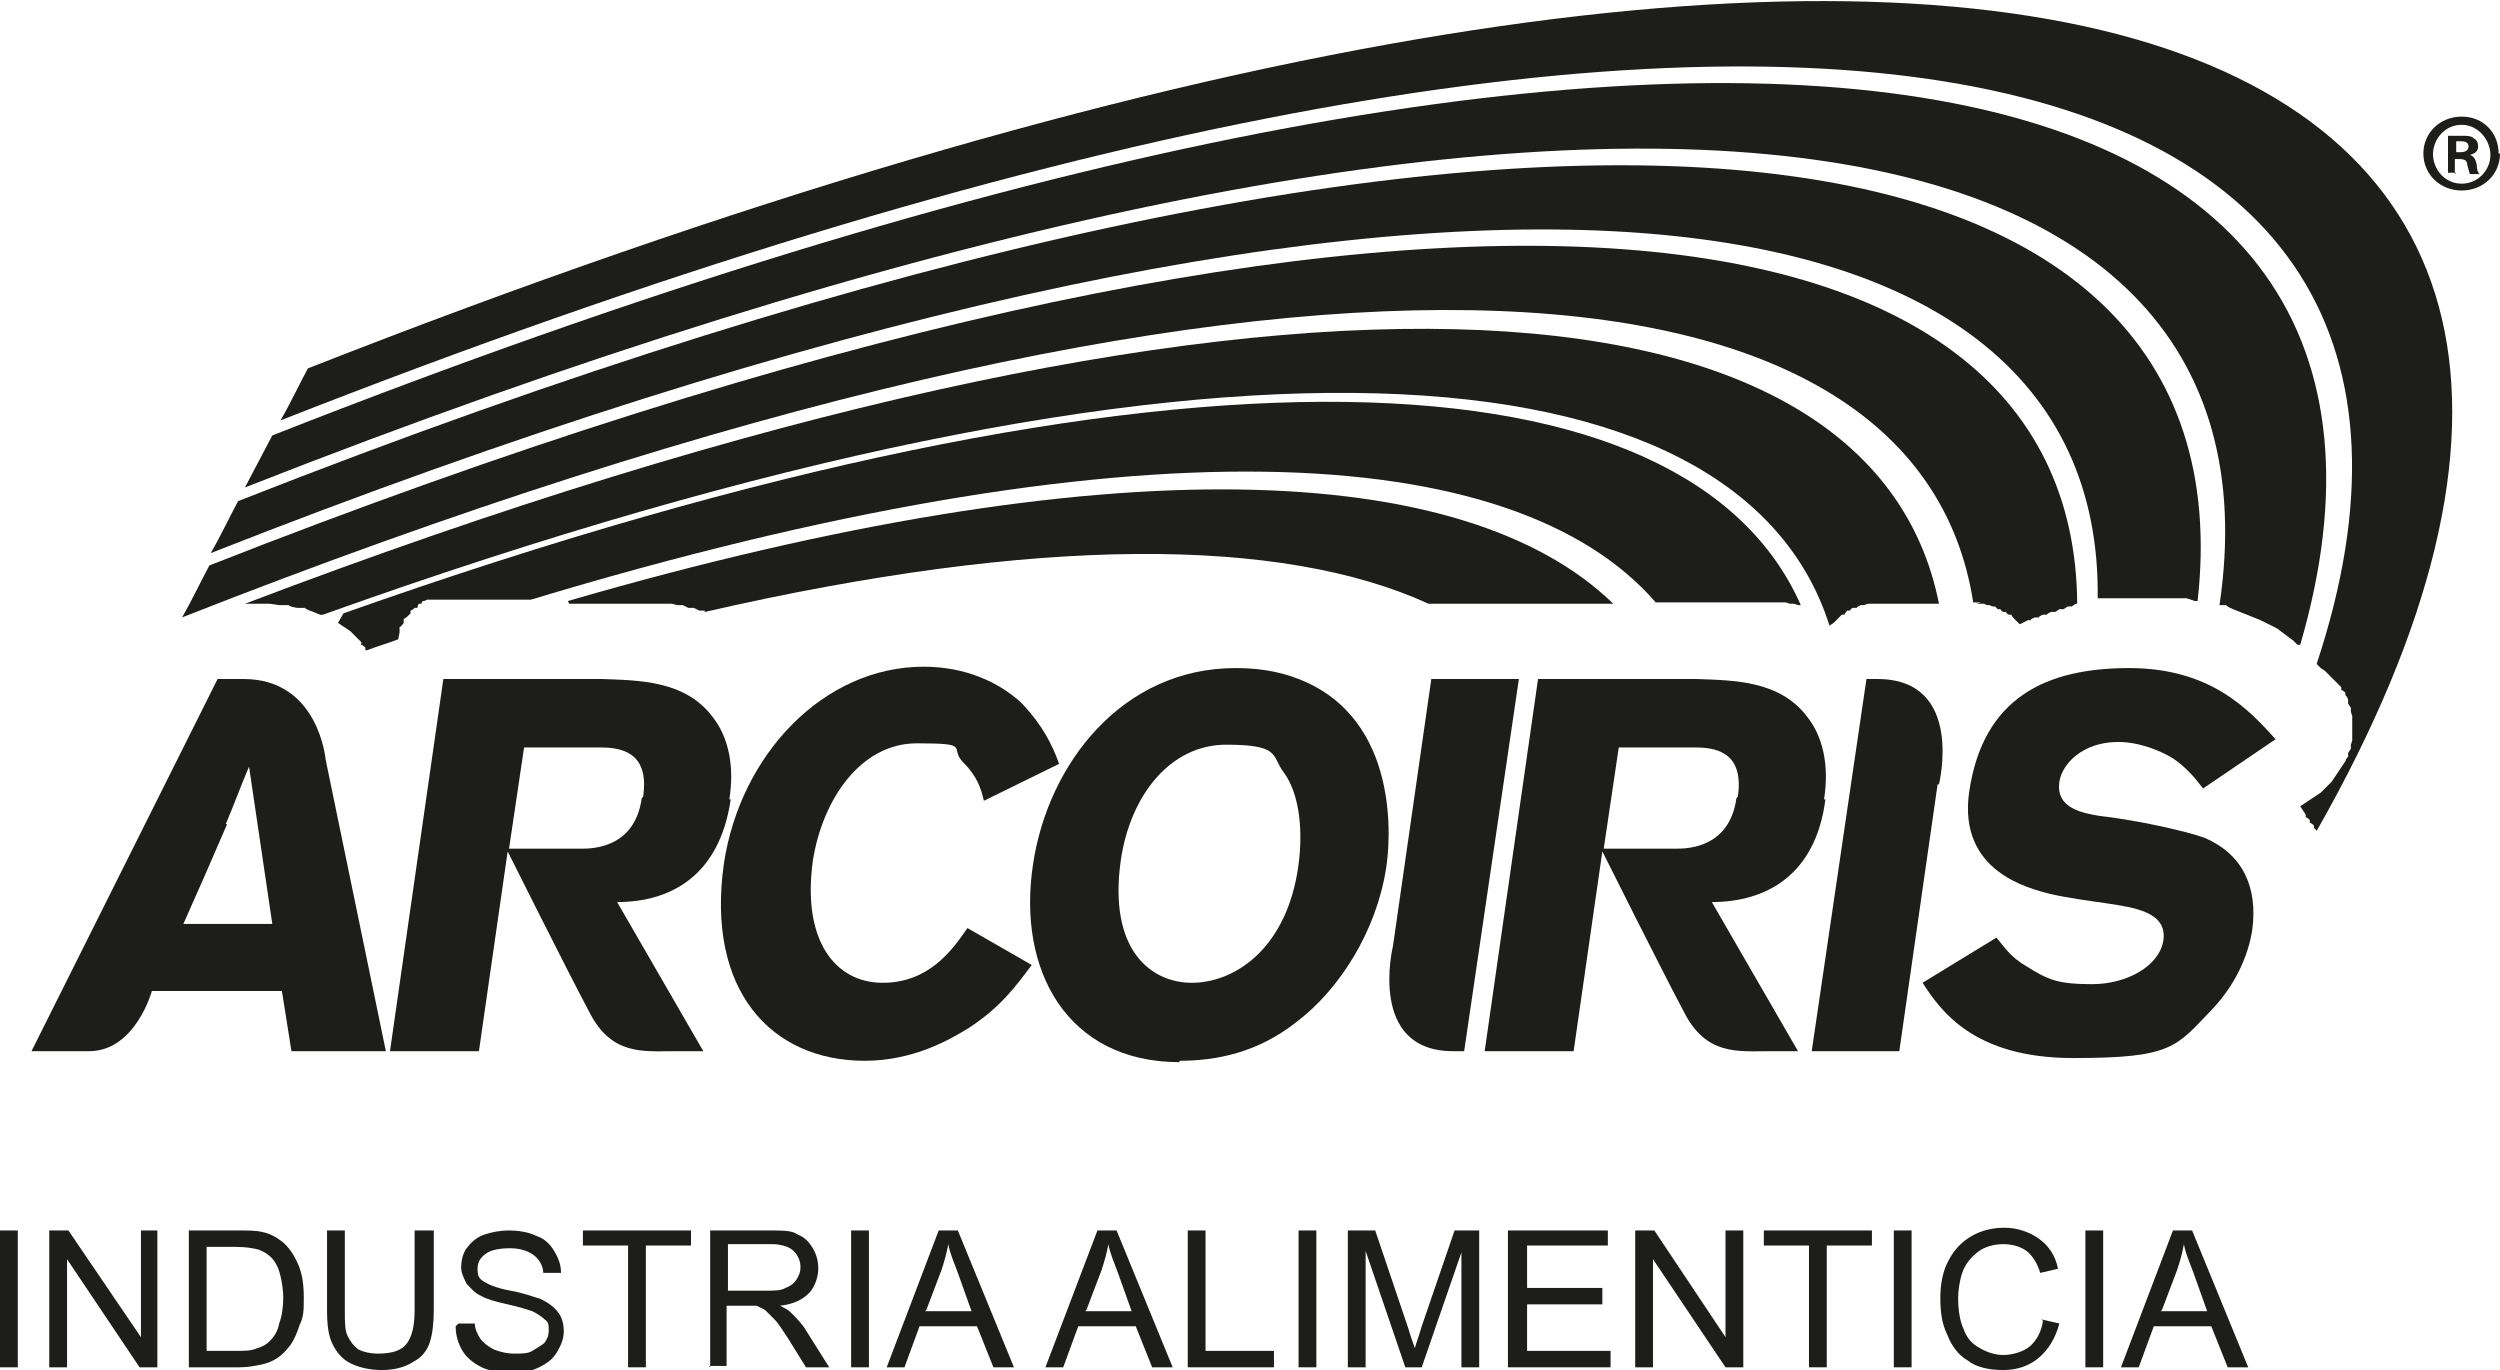 <svg xmlns="http://www.w3.org/2000/svg" id="Capa_1" width="64.4mm" height="35.3mm" viewBox="0 0 182.7 99.9"><defs><style> .st0 { fill: #1d1d1b; } </style></defs><path class="st0" d="M41.6,44h4s.3,0,.3,0h.6s.3,0,.3,0h.3s.3,0,.3,0h.3s.4,0,.4,0h.3s.4,0,.4,0h.3c0,0,.4.1.4.1h.4c0,0,.4.2.4.2h.4c0,0,.4.2.4.2h.4c0,.1,0,.1,0,.1,24.4-5.6,42.2-5.5,52.9-.6h0s.3,0,.3,0h.3c0,0,.3,0,.3,0h.3s.3,0,.3,0h6.8s.1,0,.1,0h.2s.2,0,.2,0h.2s.1,0,.1,0h.2c0,0,0,0,0,0h4.2c-10.8-10.5-36.8-11.7-76.4-.2Z"></path><path class="st0" d="M24.7,45.4h0s.3.2.3.2l.3.2.3.2.2.2.2.2.2.2.2.2v.2c.1,0,.3.2.3.2v.2c.1,0,.1,0,.1,0,.8-.3,1.5-.5,2.3-.8h0c0,0,.1-.5.1-.5v-.4c.1,0,.3-.3.3-.3v-.3c.1,0,.3-.2.3-.2l.2-.2v-.2c.1,0,.3-.2.3-.2h.2c0-.1.1-.3.1-.3h.2c0-.1.1-.2.1-.2h.1c0,0,.2-.1.2-.1h.2c0,0,.1,0,.1,0h.2s.2,0,.2,0h.2s.2,0,.2,0h6.5c43.7-13.2,71.8-11.8,82.2.2h5.7s.2,0,.2,0h.5s.2,0,.2,0h.2s.2,0,.2,0h.3s.2,0,.2,0h.3s.3,0,.3,0h.3s.3,0,.3,0h.2s.3,0,.3,0h.3c0,0,.3.1.3.1h.3c0,0,.3.1.3.1h.2c-8.2-18.6-44.9-21.2-106.5.6Z"></path><path class="st0" d="M18.9,44h.8c0,0,.7.1.7.1h.7c0,.1.6.2.6.2h.6c0,.1.6.3.6.3l.5.2h.2c65.3-23.4,103.5-20,110.1.8l.3-.2.2-.2.2-.2.2-.2h.2c0-.1.2-.3.2-.3h.2c0-.1.2-.2.2-.2h.3c0-.1.3-.2.3-.2h.2c0,0,.3-.1.3-.1h.3s.3,0,.3,0h.3s.3,0,.3,0h4c-4.9-24.7-48.1-28.8-123.8,0h.2s.9,0,.9,0Z"></path><path class="st0" d="M144.4,44h.2s.2,0,.2,0h.2s.2.1.2.1h.2c0,0,.2.1.2.1h.2c0,0,.2.2.2.2h.2c0,.1.2.2.2.2h.2c0,.1.2.2.2.2h.2c0,.1.2.3.2.3l.4.4.6-.3h.2c0-.1.3-.2.3-.2h.3c0-.1.3-.2.3-.2h.3c0-.1.3-.2.3-.2h.3c0,0,.3-.2.3-.2h.3c0,0,.3-.2.3-.2h.3c0,0,.3-.2.3-.2h.1c-.2-31-48.3-37.5-136.5-2.8-.7,1.3-1.3,2.6-2,3.8,81-31.9,126.8-27.6,130.9-1.1h.6Z"></path><path class="st0" d="M153.9,43.6h.3s.3,0,.3,0h.3s.3,0,.3,0h.3s.3,0,.3,0h.3s.3,0,.3,0h2.1s.7,0,.7,0h.7c0,0,.6.2.6.2h.2C164.7,7.5,113.9-1.5,17.4,36.5c-.7,1.3-1.3,2.6-2,3.8,89.6-35.3,138.3-28.5,137.9,3.3h.2s.3,0,.3,0Z"></path><path class="st0" d="M163.2,44.4l.5.2.5.2.5.2.5.2.4.2.4.2.4.2.4.3.4.3.4.3.3.3h.2C181,2.8,127.8-10.8,19.9,31.7c-.7,1.3-1.3,2.5-2,3.8C116.6-3.3,167.8,6.5,162.2,44.1h.5c0,.1.5.3.5.3Z"></path><path class="st0" d="M169.6,48.7l.3.2.2.2.2.2.2.2.2.2.2.2.2.2v.2c.1,0,.3.2.3.2v.2c.1,0,.2.3.2.3v.3c0,0,.2.3.2.3v.3c0,0,.1.3.1.3v.3s0,.3,0,.3v.6s0,.3,0,.3v.3s-.1.3-.1.3v.3c0,0-.2.3-.2.3v.3c-.1,0-.2.3-.2.3l-.2.3-.2.3-.2.3-.2.3-.2.3-.2.2-.2.2-.2.2-.2.2-.3.2-.3.2-.9.6.4.6v.2c.1,0,.3.2.3.2v.2c.1,0,.3.2.3.2v.2c.1,0,.2.2.2.2h0C203.3.9,148.7-22.8,22.5,26.8c-.7,1.3-1.3,2.6-2,3.8C130.9-12.8,184.7,2,169.3,48.4h0c0,0,.3.3.3.3Z"></path><g><path class="st0" d="M11.1,72.3h9.5l.7,4.4h6.9l-4.4-21.3s-.5-5.9-6-5.9h-1.9l-13.6,27.2h4.2c3.4,0,4.6-4.4,4.6-4.4ZM16.5,60.1c.6-1.4,1.1-2.8,1.7-4.2l1.7,11.5h-6.5c.9-2,2.3-5.2,3.2-7.3Z"></path><path class="st0" d="M154.8,54.1c1.6,0,3.2.7,4,1.2.9.6,1.6,1.4,2.2,2.2l5.3-3.6c-1.9-2.1-4.7-5.2-10.7-5.2s-10.7,2.1-11.7,9.1c-.8,5.8,4.4,7,5.9,7.4,1.3.3,2.8.5,4.2.7,1.9.3,4.4.6,4.1,2.7-.3,1.9-2.7,3.2-5.2,3.2s-3.2-.3-4.8-1.3c-1.2-.7-1.6-1.4-2.2-2.1l-5.4,3.3c1.3,2,3.7,5.5,11,5.5s7.5-.8,10.2-3.6c1.6-1.7,2.6-3.8,2.9-5.8.4-3.1-.7-5.5-3.5-6.7-1.4-.5-5-1.3-7.7-1.6-1.1-.2-3.2-.5-2.9-2.5.2-1.3,1.7-2.9,4.3-2.9Z"></path><path class="st0" d="M133.3,58.3c.4-2.5-.1-4.6-1.2-6-2-2.7-5.4-2.7-8.1-2.8h-11.6l-3.9,27.2h6.5l2.1-14.6s4.4,8.8,6,11.8c1.6,3.1,3.9,2.8,6.1,2.8h2.2l-6.3-10.9c4,0,7.6-2,8.3-7.5ZM126.9,58.2c-.5,3.6-3.5,3.7-4.4,3.7h-5.3l1.1-7.4h5.5c1.4,0,3.7.2,3.2,3.6Z"></path><path class="st0" d="M53.3,58.3c.4-2.5-.1-4.6-1.2-6-2-2.7-5.4-2.7-8.1-2.8h-11.6l-3.9,27.2h6.5l2.1-14.6s4.4,8.8,6,11.8c1.6,3.1,3.9,2.8,6.1,2.8h2.2l-6.3-10.9c4,0,7.5-2,8.3-7.5ZM46.9,58.2c-.5,3.6-3.5,3.7-4.4,3.7h-5.3l1.1-7.4h5.5c1.4,0,3.7.2,3.2,3.6Z"></path><path class="st0" d="M63.2,77.4c3.6,0,6.3-1.6,7.6-2.4,2.3-1.5,3.4-3,4.6-4.6l-4.7-2.7c-1.1,1.6-2.8,4-6.2,4s-5.9-3-5.1-8.9c.7-4.5,3.5-8.6,7.6-8.6s2.3.3,3.4,1.4c1,1,1.3,1.9,1.5,2.8l5.5-2.7c-.5-1.4-1.2-2.8-2.7-4.4-1.7-1.6-4.2-2.7-7.2-2.7-7.3,0-13.4,6.4-14.6,14.4-1.3,9.2,3.4,14.4,10.3,14.4Z"></path><path class="st0" d="M141.7,57.2s1.9-7.7-4.5-7.7h-.8l-4,27.2h6.4l2.8-19.5Z"></path><path class="st0" d="M111,49.5h-6.4l-2.8,19.5s-1.9,7.7,4.4,7.7h.8l4-27.2Z"></path><path class="st0" d="M86.2,77.4c2.7,0,5.7-.6,8.5-2.8,3.2-2.4,5.9-6.7,6.6-11.3.3-1.8,1.1-10.9-6.4-13.8-1.5-.6-3.1-.8-4.6-.8-8.3,0-13.7,7-14.8,14.3-1.2,7.8,2.5,14.5,10.7,14.5ZM81.9,62.8c.7-4.9,3.7-8.5,7.7-8.5s3.3.8,4.2,2c1.2,1.6,1.5,4.5,1,7.4-1,5.7-4.7,8-7.7,8s-6.1-2.4-5.2-8.9Z"></path></g><path class="st0" d="M182.7,11.1c0,1.5-1.2,2.7-2.8,2.7s-2.8-1.2-2.8-2.7,1.2-2.7,2.8-2.7,2.7,1.2,2.7,2.7M177.8,11.1c0,1.2.9,2.2,2.1,2.2,1.2,0,2.1-1,2.1-2.1s-.9-2.2-2.1-2.2-2.1,1-2.1,2.2M179.5,12.5h-.6v-2.7c.2,0,.6,0,1,0s.7,0,.9.2c.2.1.3.3.3.6s-.2.5-.6.6h0c.3.1.4.3.5.7,0,.4.1.6.2.7h-.7c0,0-.1-.3-.2-.7,0-.3-.2-.4-.6-.4h-.3v1.1ZM179.5,11h.3c.3,0,.6-.1.6-.4s-.2-.4-.6-.4-.3,0-.3,0v.8Z"></path><g><rect class="st0" x="0" y="89.8" width="1.3" height="10"></rect><polygon class="st0" points="3.6 99.8 3.6 89.8 5 89.8 10.3 97.6 10.3 89.8 11.5 89.8 11.5 99.8 10.2 99.8 4.9 91.9 4.9 99.8 3.6 99.8"></polygon><path class="st0" d="M13.8,99.8v-10h3.5c.8,0,1.4,0,1.8.1.6.1,1.1.4,1.5.7.5.4.9,1,1.2,1.7.3.7.4,1.5.4,2.4s0,1.4-.3,2c-.2.6-.4,1.1-.7,1.5-.3.4-.6.7-.9.9-.3.2-.7.4-1.2.5-.5.1-1,.2-1.6.2h-3.6ZM15.1,98.6h2.1c.7,0,1.2,0,1.6-.2.4-.1.7-.3.9-.5.3-.3.6-.7.7-1.3.2-.5.3-1.2.3-1.9s-.2-1.9-.5-2.4c-.3-.6-.8-.9-1.3-1.1-.4-.1-.9-.2-1.7-.2h-2.1v7.7Z"></path><path class="st0" d="M30.4,89.8h1.3v5.8c0,1-.1,1.8-.3,2.4-.2.6-.6,1.1-1.2,1.4-.6.4-1.4.6-2.3.6s-1.7-.2-2.3-.5c-.6-.3-1-.8-1.3-1.4-.3-.6-.4-1.4-.4-2.5v-5.8h1.3v5.8c0,.9,0,1.5.2,1.9.2.4.4.7.8,1,.4.2.9.3,1.4.3,1,0,1.7-.2,2.1-.7s.6-1.3.6-2.5v-5.8Z"></path><path class="st0" d="M33.5,96.6h1.2c0,.4.2.8.4,1.1.2.3.6.6,1,.8.5.2,1,.3,1.5.3s1,0,1.3-.2.7-.4.9-.6c.2-.3.3-.5.3-.9s0-.6-.3-.8c-.2-.2-.5-.4-.9-.6-.3-.1-.9-.3-1.8-.5-.9-.2-1.6-.4-1.9-.6-.5-.2-.8-.6-1.1-.9-.2-.4-.4-.8-.4-1.2s.1-1,.4-1.4c.3-.4.7-.8,1.3-1,.6-.2,1.2-.3,1.8-.3s1.4.1,2,.4c.6.2,1,.6,1.3,1.1.3.5.5,1,.5,1.6h-1.3c0-.5-.3-1-.7-1.3-.4-.3-1-.5-1.7-.5s-1.4.1-1.8.4c-.4.3-.6.6-.6,1.1s.1.7.4.9c.3.2.9.5,2,.7,1.1.2,1.8.5,2.2.6.6.3,1,.6,1.3,1,.3.4.4.9.4,1.4s-.2,1-.5,1.5c-.3.5-.7.8-1.3,1.1-.6.3-1.2.4-1.9.4s-1.7-.1-2.3-.4c-.6-.3-1.1-.7-1.4-1.2-.3-.5-.5-1.1-.5-1.8"></path><polygon class="st0" points="45.9 99.8 45.9 90.9 42.6 90.9 42.6 89.8 50.5 89.8 50.5 90.9 47.2 90.9 47.2 99.8 45.9 99.8"></polygon><path class="st0" d="M51.9,99.8v-10h4.4c.9,0,1.6,0,2,.3.5.2.8.5,1.1,1,.3.5.4,1,.4,1.5s-.2,1.3-.7,1.8c-.5.5-1.2.8-2.1.9.4.2.6.3.8.5.4.4.8.8,1.1,1.3l1.7,2.7h-1.7l-1.3-2.1c-.4-.6-.7-1.1-1-1.4-.3-.3-.5-.5-.7-.7-.2-.1-.4-.2-.6-.3-.1,0-.4,0-.7,0h-1.5v4.4h-1.3ZM53.2,94.2h2.8c.6,0,1.1,0,1.4-.2.3-.1.6-.3.8-.6.2-.3.3-.6.3-.9,0-.5-.2-.9-.5-1.2-.3-.3-.9-.5-1.6-.5h-3.2v3.3Z"></path><rect class="st0" x="62.2" y="89.8" width="1.3" height="10"></rect><path class="st0" d="M64.8,99.8l3.8-10h1.4l4.1,10h-1.5l-1.2-3h-4.2l-1.1,3h-1.4ZM67.6,95.7h3.4l-1-2.8c-.3-.8-.6-1.5-.7-2.1-.1.6-.3,1.3-.5,1.9l-1.1,2.9Z"></path><path class="st0" d="M76.4,99.8l3.8-10h1.4l4.1,10h-1.5l-1.2-3h-4.2l-1.1,3h-1.4ZM79.3,95.7h3.4l-1-2.8c-.3-.8-.6-1.5-.7-2.1-.1.6-.3,1.3-.5,1.9l-1.1,2.9Z"></path><polygon class="st0" points="86.8 99.8 86.8 89.8 88.1 89.8 88.1 98.6 93.1 98.6 93.1 99.8 86.8 99.8"></polygon><rect class="st0" x="94.9" y="89.8" width="1.3" height="10"></rect><path class="st0" d="M98.5,99.8v-10h2l2.4,7.1c.2.7.4,1.2.5,1.5.1-.4.3-.9.5-1.6l2.4-7h1.8v10h-1.3v-8.4l-2.9,8.4h-1.2l-2.9-8.5v8.5h-1.3Z"></path><polygon class="st0" points="110.2 99.8 110.2 89.8 117.5 89.8 117.5 90.9 111.6 90.9 111.6 94 117.1 94 117.1 95.2 111.6 95.2 111.6 98.6 117.7 98.6 117.7 99.8 110.2 99.8"></polygon><polygon class="st0" points="119.5 99.8 119.5 89.8 120.9 89.8 126.1 97.6 126.1 89.8 127.4 89.8 127.4 99.8 126.1 99.8 120.8 91.9 120.8 99.8 119.5 99.8"></polygon><polygon class="st0" points="132.2 99.8 132.2 90.9 128.9 90.9 128.9 89.8 136.8 89.8 136.8 90.9 133.5 90.9 133.5 99.8 132.2 99.8"></polygon><rect class="st0" x="138.4" y="89.8" width="1.3" height="10"></rect><path class="st0" d="M149.2,96.3l1.3.3c-.3,1.1-.8,1.9-1.5,2.5-.7.6-1.6.9-2.6.9s-2-.2-2.6-.7c-.7-.4-1.2-1.1-1.5-1.9-.4-.8-.5-1.7-.5-2.7s.2-2,.6-2.7c.4-.8,1-1.4,1.7-1.8.7-.4,1.5-.6,2.4-.6s1.8.3,2.5.8c.7.5,1.2,1.2,1.4,2.2l-1.3.3c-.2-.7-.6-1.3-1-1.6-.4-.3-1-.5-1.7-.5s-1.4.2-1.9.6c-.5.4-.9.9-1.1,1.5-.2.6-.3,1.3-.3,1.9s.1,1.6.4,2.2c.2.6.6,1.1,1.2,1.4.5.3,1.1.5,1.7.5s1.4-.2,1.9-.6c.5-.4.9-1.1,1-1.9"></path><rect class="st0" x="152.4" y="89.8" width="1.3" height="10"></rect><path class="st0" d="M155,99.8l3.8-10h1.4l4.1,10h-1.5l-1.2-3h-4.2l-1.1,3h-1.4ZM157.9,95.7h3.4l-1-2.8c-.3-.8-.6-1.5-.7-2.1-.1.6-.3,1.3-.5,1.9l-1.1,2.9Z"></path></g></svg>